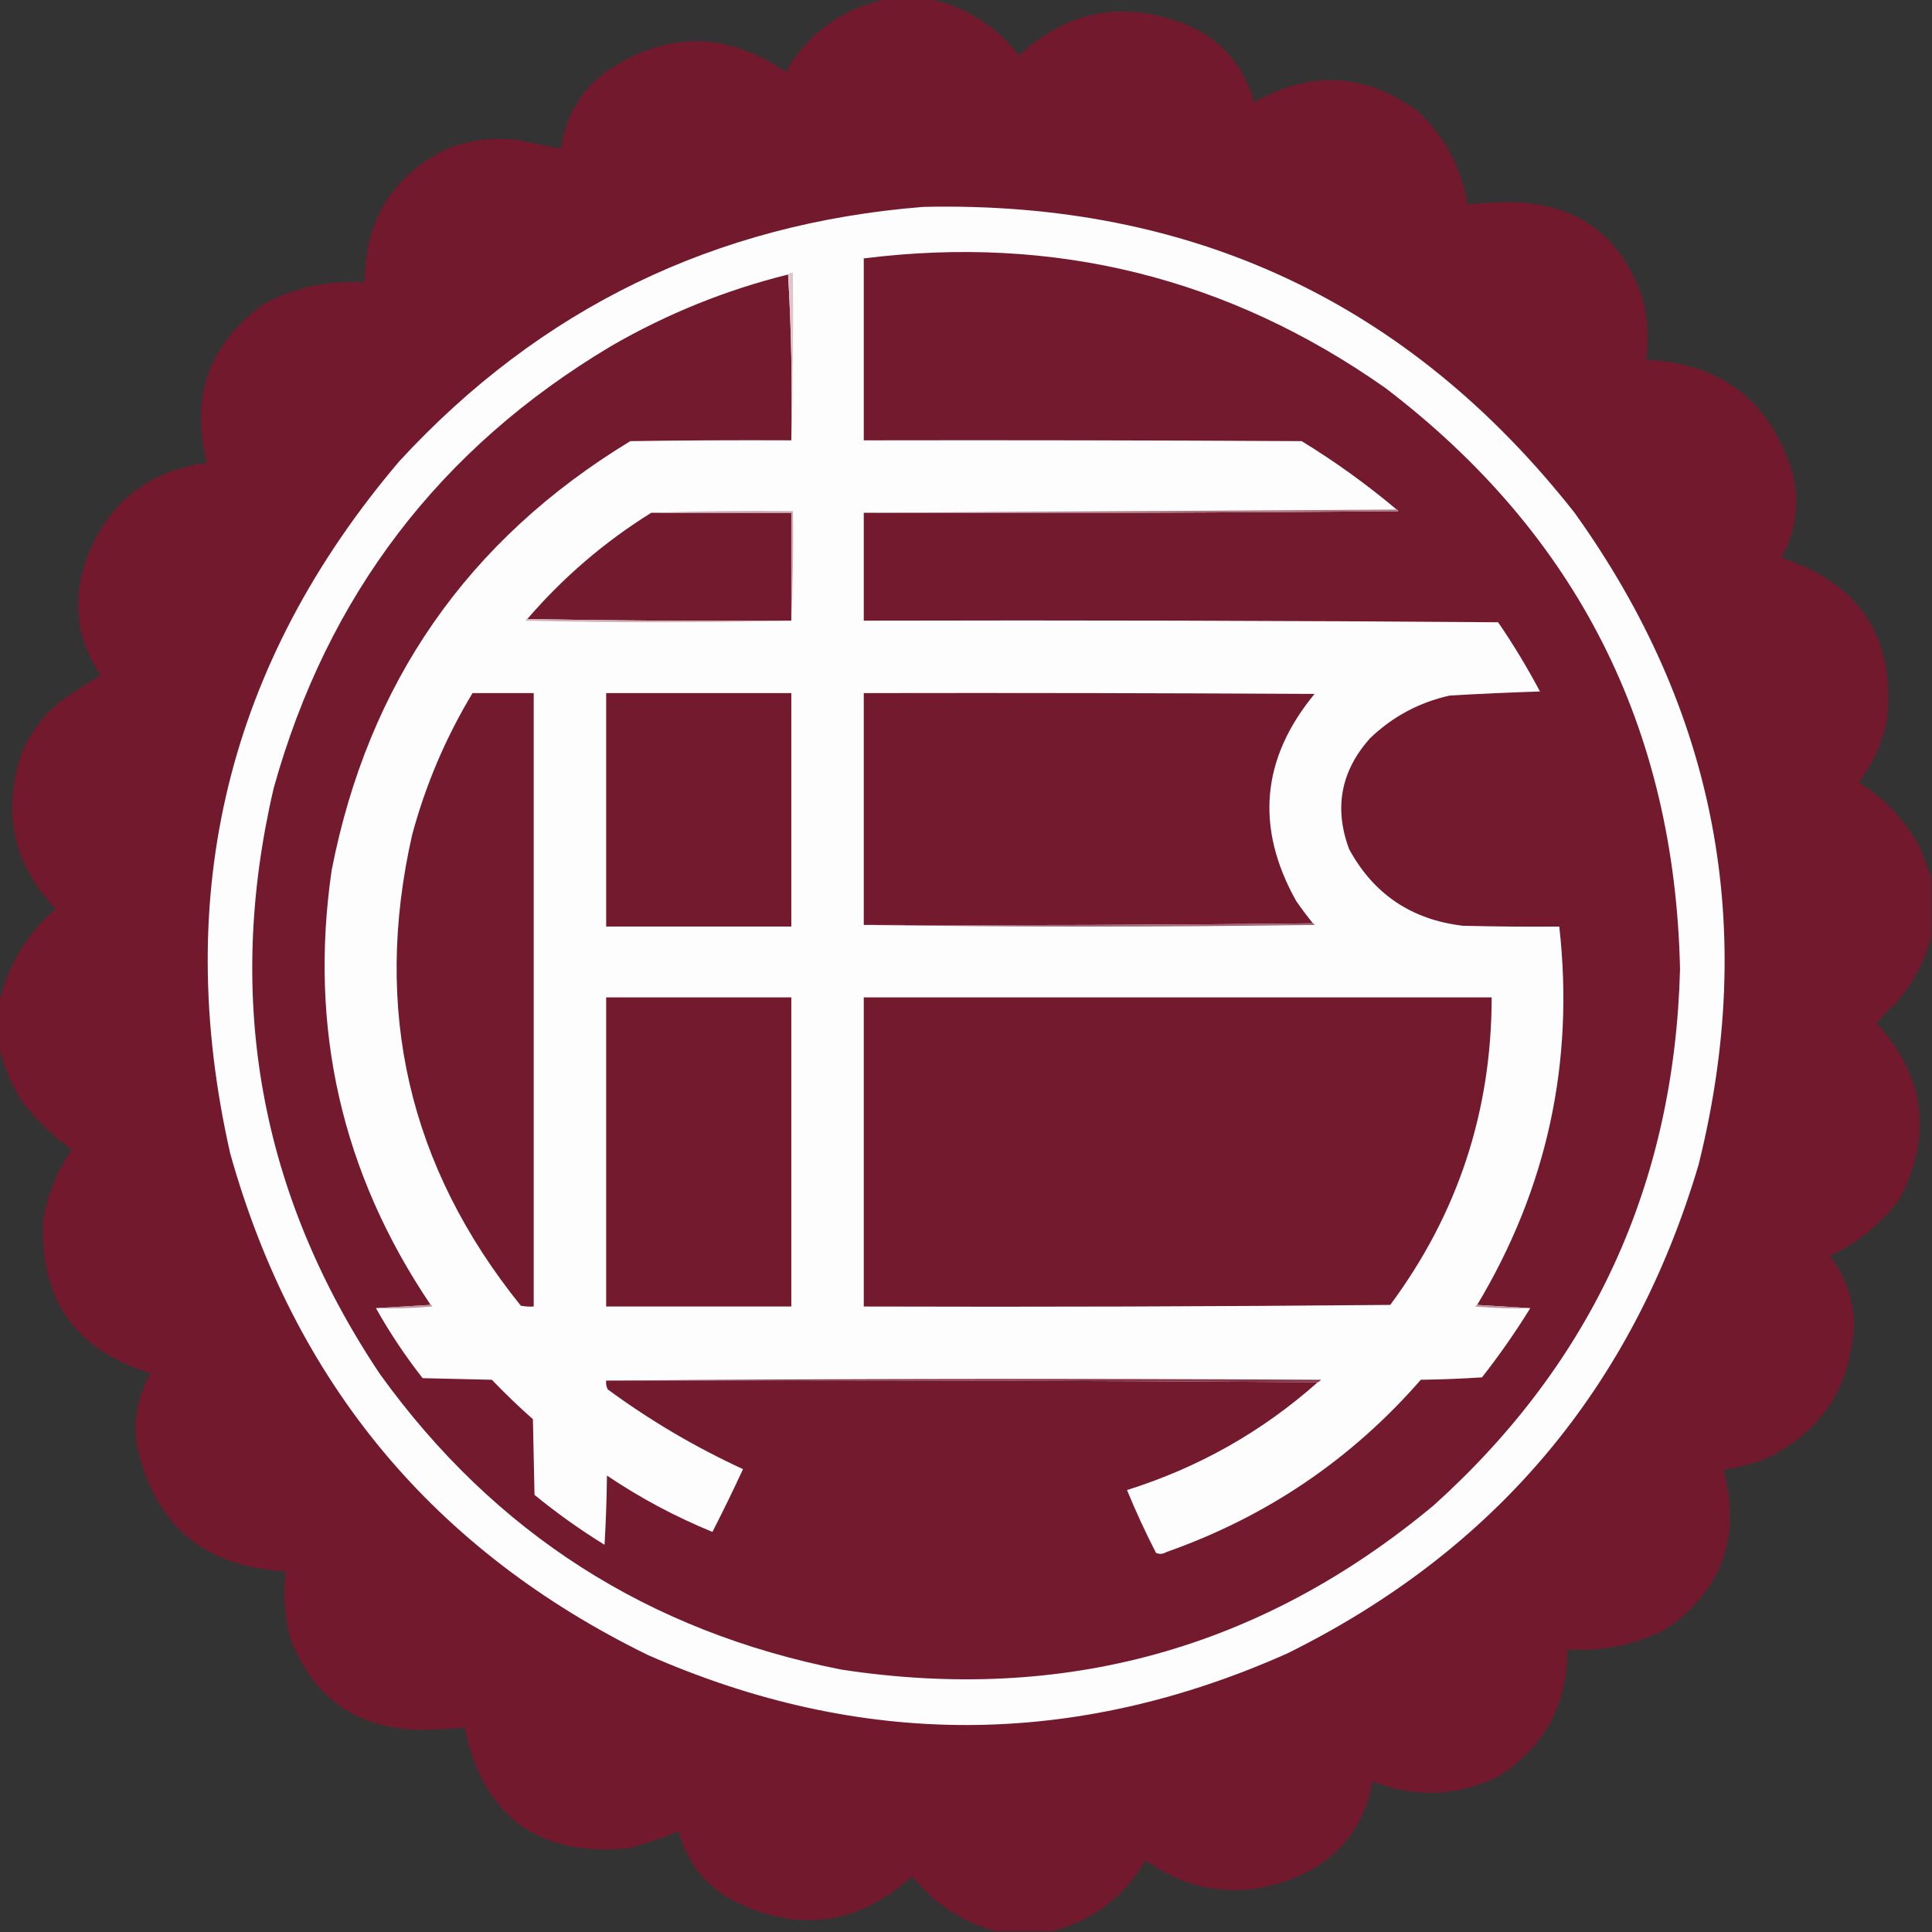 <?xml version="1.0" encoding="UTF-8"?>
<!DOCTYPE svg PUBLIC "-//W3C//DTD SVG 1.1//EN" "http://www.w3.org/Graphics/SVG/1.1/DTD/svg11.dtd">
<svg xmlns="http://www.w3.org/2000/svg" version="1.1" width="1200px" height="1200px" style="shape-rendering:geometricPrecision; text-rendering:geometricPrecision; image-rendering:optimizeQuality; fill-rule:evenodd; clip-rule:evenodd" xmlns:xlink="http://www.w3.org/1999/xlink">
<rect width="100%" height="100%" fill="#333333" stroke="none"/>
<g><path style="opacity:0.996" fill="#741a2f" d="M 550.5,-0.5 C 559.5,-0.5 568.5,-0.5 577.5,-0.5C 600.176,4.428 618.676,16.095 633,34.5C 662.19,7.214 695.69,0.381 733.5,14C 757.027,22.859 772.194,39.359 779,63.5C 814.125,43.543 847.959,45.376 880.5,69C 897.377,84.749 907.71,104.082 911.5,127C 920.096,126.12 928.763,125.62 937.5,125.5C 978.835,126.023 1006.33,145.69 1020,184.5C 1023.37,197.366 1024.21,210.366 1022.5,223.5C 1068.75,225.606 1098.92,248.606 1113,292.5C 1117.93,311.428 1115.77,329.428 1106.5,346.5C 1155.53,362.555 1177.36,396.221 1172,447.5C 1169,461.67 1163.16,474.503 1154.5,486C 1171.15,496.316 1183.98,510.15 1193,527.5C 1195.3,533.571 1197.47,539.571 1199.5,545.5C 1199.5,557.5 1199.5,569.5 1199.5,581.5C 1195.52,596.788 1188.35,610.455 1178,622.5C 1173.65,626.682 1169.48,631.015 1165.5,635.5C 1195.61,668.422 1200.44,704.755 1180,744.5C 1168.5,760 1154,771.833 1136.5,780C 1146.26,792.598 1151.26,806.932 1151.5,823C 1149.37,862.742 1130.37,890.742 1094.5,907C 1086.66,909.628 1078.66,911.628 1070.5,913C 1081.64,954.606 1069.64,987.606 1034.5,1012C 1015.35,1021.75 995.02,1025.91 973.5,1024.5C 973.472,1059.41 958.806,1085.91 929.5,1104C 904.26,1115.78 878.593,1116.62 852.5,1106.5C 847.006,1135.83 830.339,1156 802.5,1167C 770.116,1179.27 739.783,1175.44 711.5,1155.5C 698.15,1178.2 678.817,1192.87 653.5,1199.5C 641.833,1199.5 630.167,1199.5 618.5,1199.5C 597.623,1193.72 580.289,1182.39 566.5,1165.5C 531.815,1196.44 493.815,1200.94 452.5,1179C 436.628,1169.3 426.295,1155.46 421.5,1137.5C 411.389,1141.55 401.055,1145.05 390.5,1148C 334.238,1153.42 300.238,1128.42 288.5,1073C 279.893,1073.82 271.226,1074.32 262.5,1074.5C 221.536,1074 194.036,1054.67 180,1016.5C 176.603,1003.1 175.769,989.603 177.5,976C 126.61,973.324 95.777,947.157 85,897.5C 82.833,881.663 85.666,866.829 93.5,853C 46.098,838.259 23.931,806.092 27,756.5C 29.942,741.119 35.776,726.953 44.5,714C 32.949,705.633 22.783,695.8 14,684.5C 6.9,673.681 2.066,662.014 -0.5,649.5C -0.5,640.5 -0.5,631.5 -0.5,622.5C 4.986,599.544 16.652,580.21 34.5,564.5C 7.729,536.073 0.895,503.406 14,466.5C 19.554,453.949 27.721,443.449 38.5,435C 46.33,429.584 54.33,424.417 62.5,419.5C 47.298,396.705 44.465,372.372 54,346.5C 67.177,312.161 92.01,292.494 128.5,287.5C 118.111,246.482 129.778,213.649 163.5,189C 183.152,178.436 204.152,173.936 226.5,175.5C 226.499,136.633 243.832,108.8 278.5,92C 292.407,86.877 306.74,85.21 321.5,87C 330.547,88.679 339.547,90.512 348.5,92.5C 350.923,73.561 359.59,58.061 374.5,46C 412.024,19.306 449.858,18.806 488,44.5C 502.355,20.285 523.189,5.285 550.5,-0.5 Z"/></g>
<g><path style="opacity:1" fill="#fefdfd" d="M 573.5,128.5 C 740.531,124.781 875.364,188.114 978,318.5C 1066.03,441.353 1091.7,576.353 1055,723.5C 1013.94,861.888 928.771,963.054 799.5,1027C 667.297,1085.93 534.963,1086.26 402.5,1028C 269.562,963.045 183.062,859.212 143,716.5C 106.48,555.255 141.48,411.921 248,286.5C 335.608,191.449 444.108,138.783 573.5,128.5 Z"/></g>
<g><path style="opacity:1" fill="#741a2f" d="M 489.5,170.5 C 491.493,204.484 492.16,238.817 491.5,273.5C 458.165,273.333 424.832,273.5 391.5,274C 290.574,335.267 228.74,424.1 206,540.5C 191.735,638.649 212.235,728.649 267.5,810.5C 256.167,811.167 244.833,811.833 233.5,812.5C 242.03,827.717 251.696,842.217 262.5,856C 276.833,856.333 291.167,856.667 305.5,857C 313.697,865.531 322.197,873.698 331,881.5C 331.333,897.167 331.667,912.833 332,928.5C 345.805,939.804 360.305,950.137 375.5,959.5C 376.333,945.178 376.833,930.845 377,916.5C 397.546,930.359 419.379,942.026 442.5,951.5C 449.09,938.653 455.423,925.653 461.5,912.5C 431.789,898.815 403.789,882.315 377.5,863C 376.594,861.301 376.261,859.467 376.5,857.5C 524.001,857.167 671.334,857.5 818.5,858.5C 784.016,889.173 744.516,911.507 700,925.5C 705.392,938.627 711.392,951.627 718,964.5C 720.147,965.476 722.314,965.309 724.5,964C 786.685,942.107 839.352,906.44 882.5,857C 895.18,856.833 907.846,856.333 920.5,855.5C 931.304,841.701 941.304,827.368 950.5,812.5C 939.5,811.833 928.5,811.167 917.5,810.5C 960.971,738.045 977.971,659.712 968.5,575.5C 948.497,575.667 928.497,575.5 908.5,575C 876.696,571.202 853.196,555.369 838,527.5C 828.45,501.914 832.784,478.914 851,458.5C 864.959,445.101 881.459,436.268 900.5,432C 919.143,430.929 937.81,430.095 956.5,429.5C 948.628,414.641 939.961,400.308 930.5,386.5C 799.168,385.5 667.835,385.167 536.5,385.5C 536.5,363.167 536.5,340.833 536.5,318.5C 647.169,318.833 757.835,318.5 868.5,317.5C 868.376,316.893 868.043,316.56 867.5,316.5C 848.922,300.872 829.255,286.706 808.5,274C 717.834,273.5 627.167,273.333 536.5,273.5C 536.5,235.833 536.5,198.167 536.5,160.5C 655.106,145.652 763.106,172.485 860.5,241C 979.249,331.492 1040.25,451.825 1043.5,602C 1040.01,735.277 989.014,846.277 890.5,935C 783.525,1024.09 660.858,1058.09 522.5,1037C 402.592,1013.33 307.092,952.167 236,853.5C 161.445,741.898 139.445,620.565 170,489.5C 203.344,369.862 273.178,278.362 379.5,215C 414.081,194.974 450.747,180.141 489.5,170.5 Z"/></g>
<g><path style="opacity:1" fill="#ddc7cc" d="M 489.5,170.5 C 490.209,169.596 491.209,169.263 492.5,169.5C 492.832,204.337 492.498,239.004 491.5,273.5C 492.16,238.817 491.493,204.484 489.5,170.5 Z"/></g>
<g><path style="opacity:1" fill="#ab7581" d="M 867.5,316.5 C 868.043,316.56 868.376,316.893 868.5,317.5C 757.835,318.5 647.169,318.833 536.5,318.5C 646.833,317.833 757.167,317.167 867.5,316.5 Z"/></g>
<g><path style="opacity:1" fill="#741a2f" d="M 404.5,318.5 C 433.5,318.5 462.5,318.5 491.5,318.5C 491.5,340.833 491.5,363.167 491.5,385.5C 436.664,385.832 381.997,385.499 327.5,384.5C 349.88,358.505 375.547,336.505 404.5,318.5 Z"/></g>
<g><path style="opacity:1" fill="#ccaab2" d="M 404.5,318.5 C 433.662,317.502 462.995,317.169 492.5,317.5C 492.831,340.339 492.497,363.006 491.5,385.5C 491.5,363.167 491.5,340.833 491.5,318.5C 462.5,318.5 433.5,318.5 404.5,318.5 Z"/></g>
<g><path style="opacity:1" fill="#d0b2b9" d="M 327.5,384.5 C 381.997,385.499 436.664,385.832 491.5,385.5C 436.665,386.831 381.665,386.831 326.5,385.5C 326.624,384.893 326.957,384.56 327.5,384.5 Z"/></g>
<g><path style="opacity:1" fill="#741a2f" d="M 293.5,430.5 C 306.167,430.5 318.833,430.5 331.5,430.5C 331.5,557.5 331.5,684.5 331.5,811.5C 328.813,811.664 326.146,811.497 323.5,811C 253.872,724.637 231.372,627.137 256,518.5C 264.397,487.378 276.897,458.045 293.5,430.5 Z"/></g>
<g><path style="opacity:1" fill="#741a2f" d="M 376.5,430.5 C 414.833,430.5 453.167,430.5 491.5,430.5C 491.5,478.833 491.5,527.167 491.5,575.5C 453.167,575.5 414.833,575.5 376.5,575.5C 376.5,527.167 376.5,478.833 376.5,430.5 Z"/></g>
<g><path style="opacity:1" fill="#741a2f" d="M 815.5,573.5 C 722.668,574.499 629.668,574.833 536.5,574.5C 536.5,526.5 536.5,478.5 536.5,430.5C 629.834,430.333 723.167,430.5 816.5,431C 783.428,471.099 779.594,513.932 805,559.5C 808.332,564.327 811.832,568.993 815.5,573.5 Z"/></g>
<g><path style="opacity:1" fill="#a26674" d="M 815.5,573.5 C 816.043,573.56 816.376,573.893 816.5,574.5C 723.001,575.832 629.668,575.832 536.5,574.5C 629.668,574.833 722.668,574.499 815.5,573.5 Z"/></g>
<g><path style="opacity:1" fill="#741a2f" d="M 376.5,619.5 C 414.833,619.5 453.167,619.5 491.5,619.5C 491.5,683.5 491.5,747.5 491.5,811.5C 453.167,811.5 414.833,811.5 376.5,811.5C 376.5,747.5 376.5,683.5 376.5,619.5 Z"/></g>
<g><path style="opacity:1" fill="#741a2f" d="M 536.5,619.5 C 666.5,619.5 796.5,619.5 926.5,619.5C 926.456,690.296 905.456,753.962 863.5,810.5C 754.502,811.5 645.502,811.833 536.5,811.5C 536.5,747.5 536.5,683.5 536.5,619.5 Z"/></g>
<g><path style="opacity:1" fill="#be949e" d="M 267.5,810.5 C 268.043,810.56 268.376,810.893 268.5,811.5C 256.852,812.499 245.186,812.832 233.5,812.5C 244.833,811.833 256.167,811.167 267.5,810.5 Z"/></g>
<g><path style="opacity:1" fill="#bd929c" d="M 917.5,810.5 C 928.5,811.167 939.5,811.833 950.5,812.5C 939.147,812.832 927.814,812.499 916.5,811.5C 916.624,810.893 916.957,810.56 917.5,810.5 Z"/></g>
<g><path style="opacity:1" fill="#86384a" d="M 376.5,857.5 C 524.333,856.334 672.333,856.167 820.5,857C 819.956,857.717 819.289,858.217 818.5,858.5C 671.334,857.5 524.001,857.167 376.5,857.5 Z"/></g>
</svg>
